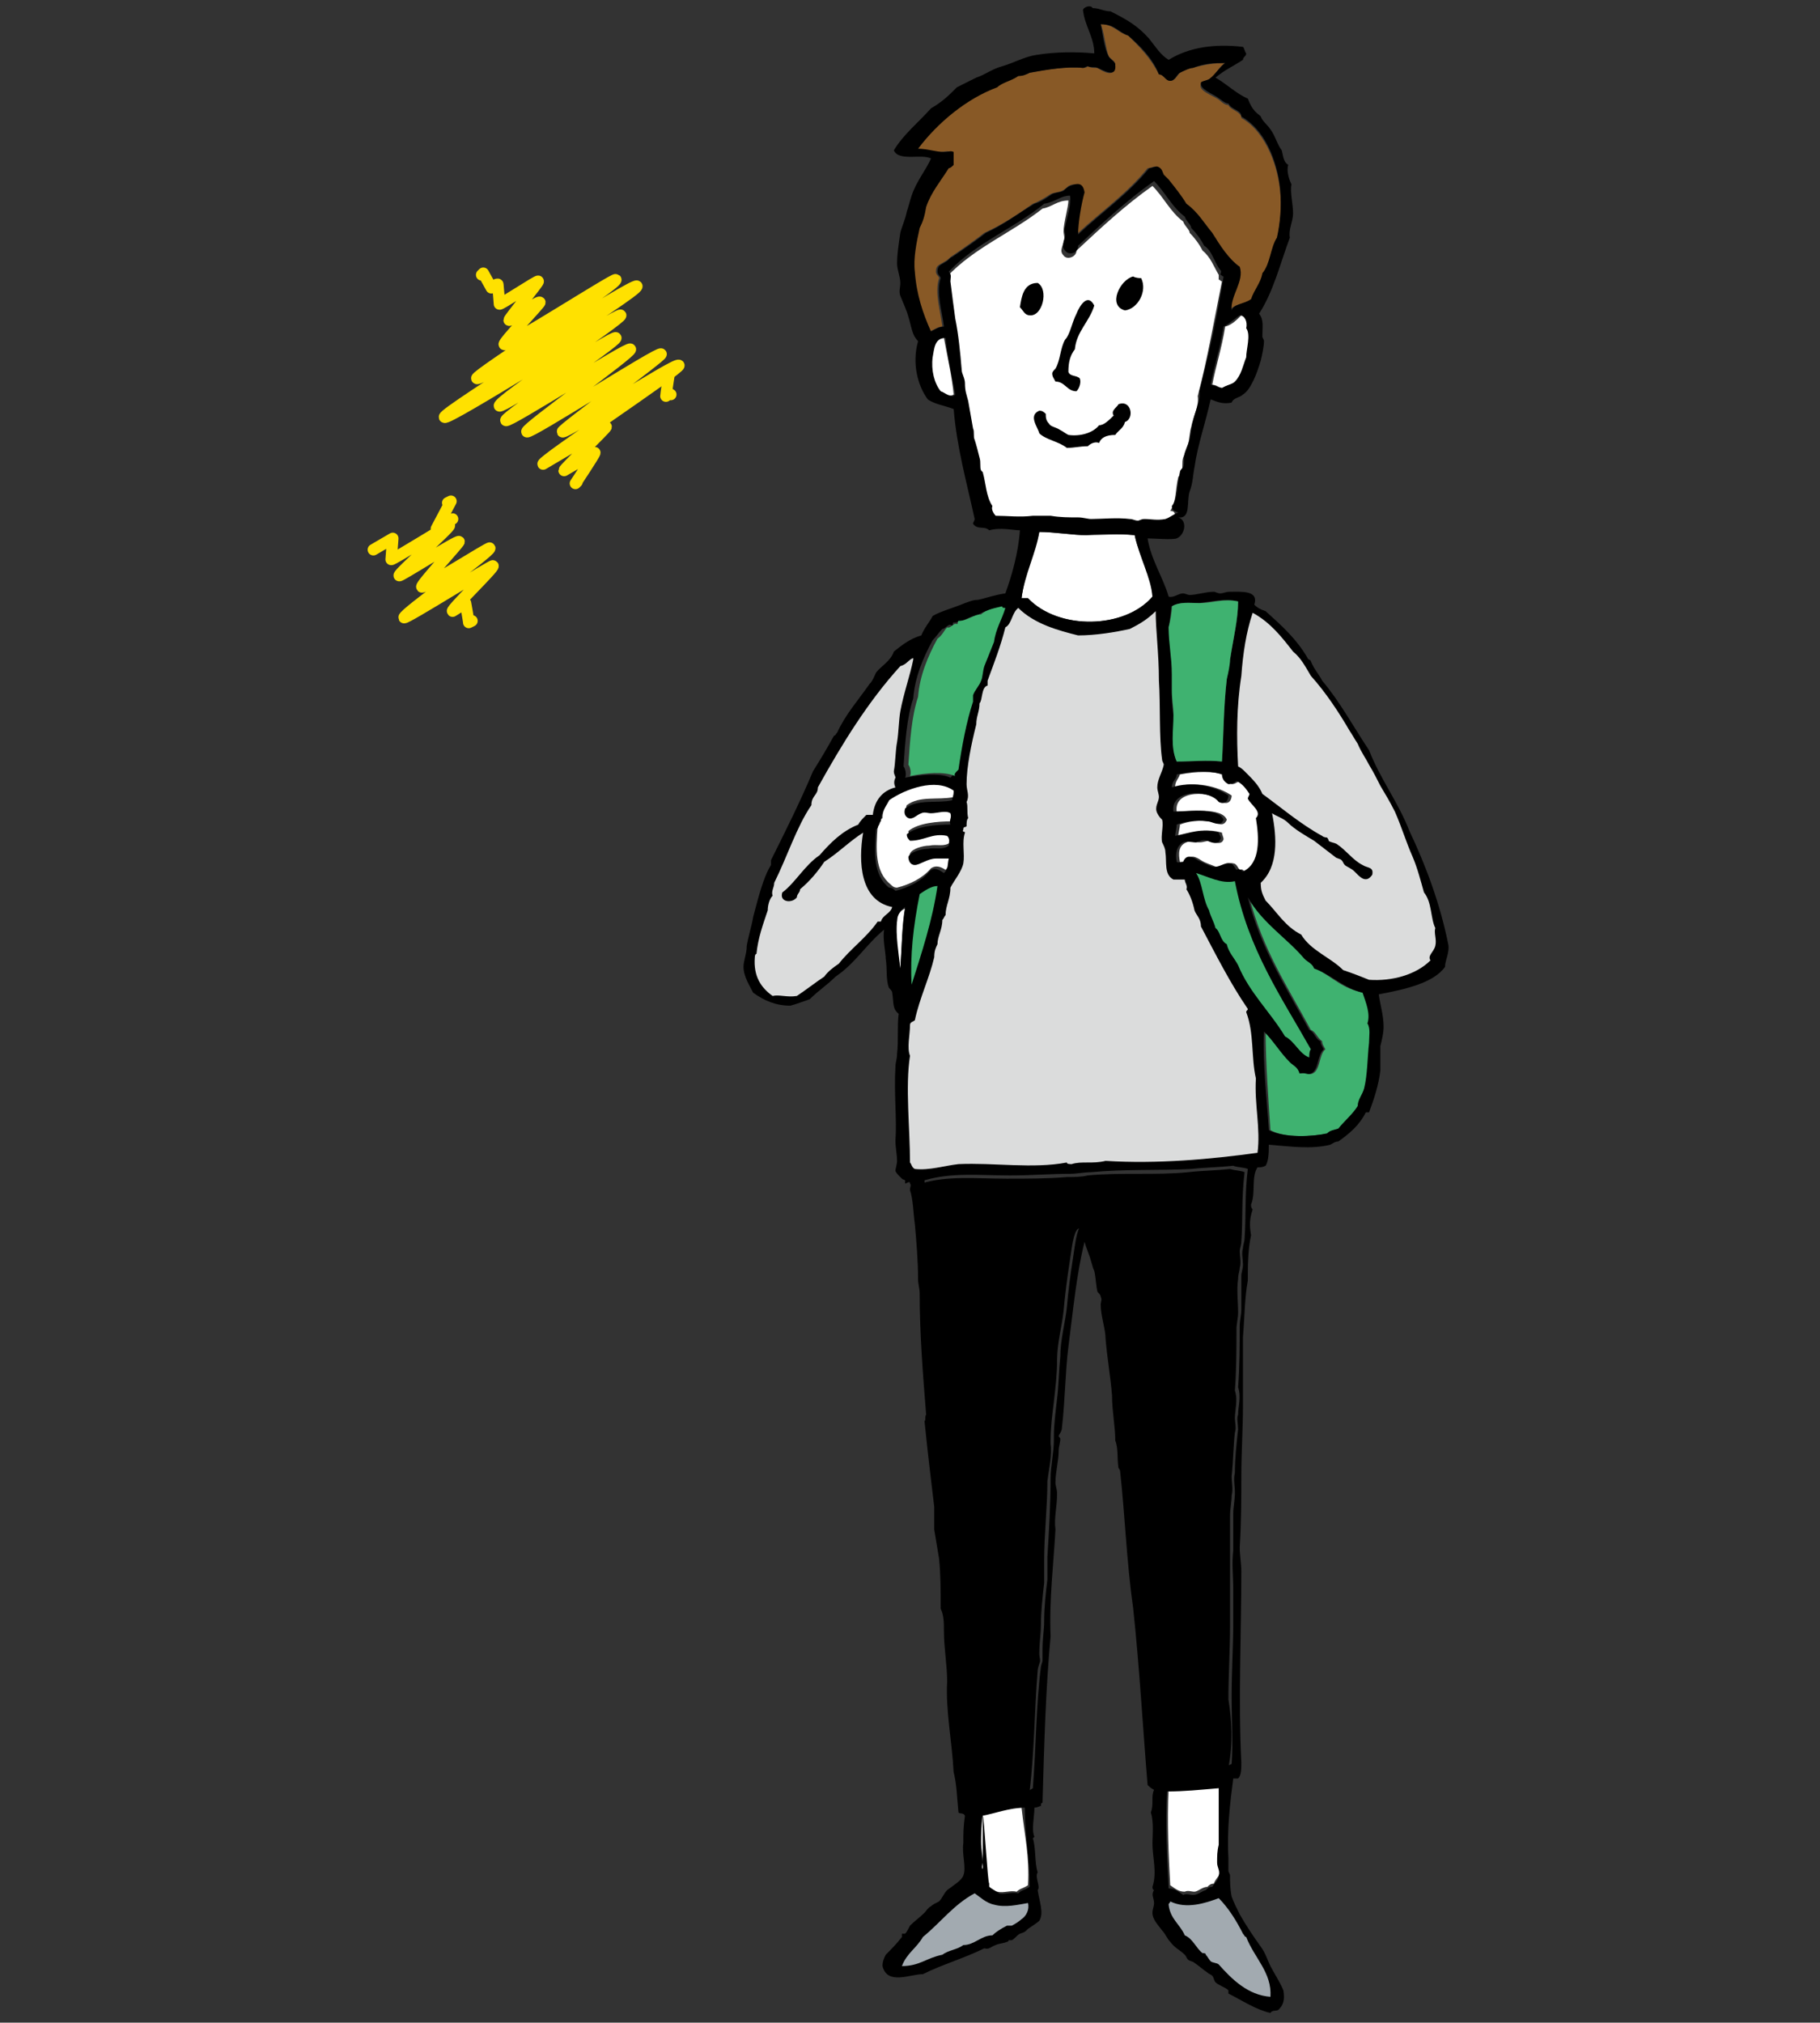<?xml version="1.0" encoding="UTF-8"?> <!-- Generator: Adobe Illustrator 25.3.1, SVG Export Plug-In . SVG Version: 6.00 Build 0) --> <svg xmlns="http://www.w3.org/2000/svg" xmlns:xlink="http://www.w3.org/1999/xlink" version="1.1" id="レイヤー_1" x="0px" y="0px" width="112.6px" height="125.1px" viewBox="0 0 112.6 125.1" style="enable-background:new 0 0 112.6 125.1;" xml:space="preserve"><rect x="0" y="0" width="112.6" height="125.1" fill="#333333" stroke="none"/> <style type="text/css"> .st0{fill:none;stroke:#FFE100;stroke-width:0.709;stroke-linecap:round;stroke-linejoin:round;} .st1{fill-rule:evenodd;clip-rule:evenodd;fill:#3FB270;} .st2{fill-rule:evenodd;clip-rule:evenodd;fill:#FFFFFF;} .st3{fill-rule:evenodd;clip-rule:evenodd;fill:#885926;} .st4{fill-rule:evenodd;clip-rule:evenodd;} .st5{fill-rule:evenodd;clip-rule:evenodd;fill:#DBDCDC;} .st6{fill-rule:evenodd;clip-rule:evenodd;fill:#A2AAB0;} </style> <g> <g> <g> <path class="st0" d="M37,25.7c0,0.1,4.4-2.7,4.4-2.6c0,0-0.2,1.3-0.2,1.4c0,0,0.2-0.2,0.3-0.1"></path> <path class="st0" d="M29.8,17c0,0,0.1-0.1,0.1-0.1c0,0,0.5,0.9,0.5,0.9c0,0,0.4-0.3,0.4-0.2c0,0,0.1,1.1,0.1,1.2 c0,0.1,2.4-1.5,2.4-1.4c0,0.1-1.8,2.3-1.8,2.4c0,0.1,1.8-1.2,1.9-1.1c0,0.1-2.3,2.5-2.2,2.6c0.1,0.2,6.8-4.1,6.9-4 c0.1,0.3-8.7,5.9-8.6,6.1c0.1,0.3,9.7-5.9,9.9-5.7c0.2,0.3-12,7.8-11.9,8.1c0.1,0.3,10.8-6.5,10.9-6.3c0.1,0.2-7.6,5.3-7.5,5.6 c0.1,0.2,7.1-4.4,7.2-4.2c0.1,0.2-6.9,4.9-6.8,5.1c0.1,0.2,7.6-4.6,7.7-4.4c0.1,0.2-6.5,4.9-6.4,5.1c0.1,0.2,8.2-5,8.3-4.8 c0.1,0.1-6.2,4.7-6.1,4.8c0.1,0.2,7-4.3,7.2-4.1c0.1,0.2-8.5,5.9-8.4,6.1c0,0,3.9-2.3,3.9-2.3c0,0.1-2.6,2.6-2.6,2.7 c0,0,1.9-1.1,1.9-1.1c0,0.1-1.2,1.9-1.2,1.9c0,0,0.1-0.1,0.1-0.1"></path> </g> <g> <path class="st0" d="M23.1,34c0,0,1.2-0.7,1.2-0.7c0,0-0.1,1.3-0.1,1.3c0,0.1,3.5-2.1,3.6-2.1c0.1,0.1-3.2,3-3.1,3.1 c0,0.1,3.6-2.2,3.7-2.1c0,0.1-2.4,2.7-2.3,2.8c0.1,0.1,4.2-2.5,4.2-2.4c0.1,0.2-5.4,4.1-5.3,4.3c0.1,0.1,5.5-3.3,5.5-3.2 c0.1,0.1-2.6,2.7-2.5,2.8c0,0,0.8-0.5,0.8-0.5c0,0,0.2,1.1,0.2,1.2c0,0,0.2-0.1,0.2-0.1"></path> <path class="st0" d="M27.7,31.1c0,0,0.2-0.1,0.2-0.1c0,0-0.9,1.7-0.9,1.7c0,0,0.9-0.6,1-0.6"></path> </g> </g> <g> <path class="st1" d="M78.6,69.9c-0.1-1.6-0.3-4.1-0.3-6.1c0.6,0.6,1,1.3,1.6,1.9c0.2,0.2,0.5,0.3,0.6,0.7c0.3-0.1,0.5,0.1,0.7,0 c0.5-0.2,0.4-1.2,0.8-1.5c-0.1-0.2-0.2-0.3-0.2-0.5c-0.3-0.2-0.4-0.6-0.7-0.7c-1.4-2.6-3-5-3.8-8.2c0.9,1.5,2.3,2.5,3.5,3.8 c0.2,0.2,0.5,0.3,0.6,0.6c1,0.5,1.7,1.3,3,1.5c0.1,0.5,0.4,1.3,0.3,1.9c0.1,0.4,0.1,0.8,0.1,1.2c-0.1,0.9-0.1,2-0.3,2.8 c-0.1,0.4-0.4,0.7-0.4,1.1c-0.4,0.5-0.8,1-1.2,1.4c-0.3,0.1-0.5,0.1-0.7,0.3C81.2,70.3,79.5,70.4,78.6,69.9z"></path> <path class="st2" d="M80.9,65.3c-0.6-0.1-0.9-1-1.5-1.3c-0.9-1.5-2.2-2.7-2.9-4.4c-0.3-0.4-0.6-0.8-0.7-1.3 c-0.3-0.2-0.3-0.8-0.7-1c-0.1-0.4-0.3-0.7-0.4-1.1c-0.4-0.6-0.4-1.6-0.8-2.3c0.7,0.2,1.7,0.7,2.4,0.5c0.8,4.2,2.8,7.2,4.7,10.4 C81,65,81,65.3,80.9,65.3z"></path> <path class="st3" d="M76.1,19.2c-0.1-1,0.8-1.9,0.5-2.7c-0.7-0.5-1.2-1.3-1.7-2.1c-0.5-0.6-1-1.3-1.6-1.8c-0.3-0.5-0.7-1-1.1-1.5 c-0.1-0.1-0.2-0.2-0.3-0.3c-0.1-0.2-0.1-0.4-0.4-0.5c-0.2,0-0.3,0.1-0.5,0.1c-1.3,1.6-2.9,2.7-4.4,4.1c0-0.7,0.2-1.9,0.4-2.6 c-0.1-0.5-0.5-0.6-0.9-0.4c-0.1,0.1-0.2,0.2-0.4,0.3c-0.2,0.1-0.5,0.1-0.7,0.2c-0.3,0.2-0.8,0.5-1.1,0.6c-1,0.7-1.9,1.3-3,1.8 c-0.5,0.4-1.5,1.1-2.1,1.5c-0.1,0.1-0.2,0.2-0.4,0.3c-0.3,0.2-0.5,0.2-0.5,0.6c0,0.2,0.2,0.3,0.2,0.4c-0.3,0.9,0.1,2.1,0.2,3 c-0.3,0-0.5,0.2-0.8,0.3c-0.5-1.1-0.9-2.3-1-3.7c0-0.9,0.1-1.8,0.3-2.7c0.3-0.4,0.3-0.8,0.4-1.3c0.3-0.9,1-1.6,1.4-2.4 c0.1,0,0.2-0.1,0.3-0.2c0-0.3,0-0.6-0.1-0.8c-0.2-0.1-0.4,0-0.6,0c-0.5,0-1-0.2-1.6-0.2c1.3-1.6,3-3.1,4.9-3.8 C62,5.1,62.5,5,63,4.7c0.3,0,0.5-0.1,0.7-0.2C64.8,4.3,66,4.1,67,4.2c0.1,0,0.2,0,0.3-0.1c0.2,0.1,0.3,0.1,0.6,0.1 C68.2,4.4,69,4.9,69,4c0-0.2-0.2-0.3-0.4-0.5c-0.2-0.5-0.3-1.6-0.5-2c0.8,0,1,0.5,1.7,0.7c0.7,0.7,1.4,1.4,1.9,2.4 c0.3,0,0.4,0.4,0.7,0.4c0.3,0,0.4-0.3,0.6-0.5c0.2-0.1,0.6-0.3,0.8-0.3c0.7-0.2,1.3-0.3,2-0.3c-0.4,0.2-0.6,0.8-1,1 C74.6,5,74.4,5,74.3,5.2c-0.2,0.4,0.7,0.7,1,0.9c0.2,0.1,0.4,0.4,0.7,0.4c0.1,0.3,0.8,0.4,0.8,0.8c1.3,0.7,2.2,2.6,2.4,4.5 c0.1,1.1,0,2.1-0.2,3c-0.4,0.6-0.4,1.6-0.9,2.2c-0.1,0.7-0.4,1-0.7,1.6C77,18.8,76.3,18.8,76.1,19.2z"></path> <path class="st2" d="M78.7,123.6c-1.4-0.1-2.4-1.1-3.2-2c-0.2-0.1-0.4-0.1-0.5-0.2c-0.1-0.1-0.2-0.3-0.3-0.4c-0.1,0-0.2,0-0.2-0.1 c-0.4-0.3-0.6-0.9-1.1-1.1c-0.3-0.7-0.9-1.1-1-1.9c0.1,0,0.1-0.1,0.1-0.2c1,0.5,2.2,0.1,3-0.2c0.6,0.6,1.1,1.4,1.5,2.2 c0.1,0.1,0.1,0.2,0.2,0.2C77.6,121.1,78.7,122,78.7,123.6z"></path> <path class="st2" d="M77.1,53.9c-0.2,0-0.2-0.2-0.4-0.1c-0.1-0.1-0.2-0.4-0.4-0.4c-0.3-0.1-0.8,0.3-1.1,0.2 c-0.2-0.1-0.6-0.2-0.9-0.4c-0.3-0.2-0.7-0.4-0.9,0.1c-0.2,0-0.3,0.1-0.4,0c-0.1-0.5-0.1-1,0.4-1.2c0.2-0.1,0.5,0,0.8,0 c0.3,0,0.4-0.1,0.7-0.1c0.2,0.1,0.7,0.3,0.8-0.1c0-0.1-0.1-0.3-0.1-0.4c-1-0.3-1.7,0-2.7,0.2c0-0.2,0.1-0.5,0.1-0.7 c0.5-0.2,1.2-0.3,1.9-0.2c0.4,0.1,0.8,0.4,1-0.1c-0.3-0.8-2.4-0.5-3.1-0.5c-0.2-1.4,2.2-1.3,2.8-0.6c0.4,0.2,0.6-0.1,0.6-0.4 c-0.9-0.6-2.3-0.9-3.5-0.5c0-0.4,0.2-0.5,0.3-0.8c1-0.2,2-0.2,2.8,0c0,0.4,0.2,0.5,0.4,0.6c0.2,0,0.3-0.1,0.5-0.2 c0.3,0.2,0.5,0.5,0.8,0.8c0,0.1-0.1,0.2-0.1,0.3c0.2,0.4,1,0.8,0.5,1.2C77.9,51.8,78,53.4,77.1,53.9z"></path> <path class="st2" d="M75.7,24c-0.3,0-0.4-0.2-0.7-0.2c0.2-1.1,0.6-2.3,0.8-3.6c0.4-0.1,0.7-0.4,1-0.7c0.3,0.1,0.5,0.5,0.4,0.8 c0.3,0.4,0,1.3,0,1.8c-0.3,0.4-0.3,1.1-0.7,1.5C76.2,23.8,75.9,23.8,75.7,24z"></path> <path class="st2" d="M72.7,31.9c-0.3,0.1-0.5,0.4-0.8,0.4c-0.4,0.1-0.9-0.1-1.3,0c-0.1,0-0.2,0.1-0.4,0.1c-0.2,0-0.3-0.1-0.5-0.1 c-0.8-0.1-1.7,0-2.4,0c-0.3,0-0.5-0.1-0.8-0.1c-0.6,0-1.1,0-1.7-0.1c-0.4,0-0.8-0.1-1.1,0c-0.8,0-1.5,0-2.3,0 c-0.2-0.1-0.3-0.4-0.2-0.6c-0.3-0.6-0.4-1.4-0.6-2.1c0,0-0.1-0.1-0.1-0.1c-0.1-0.2-0.1-0.5-0.1-0.8c-0.1-0.4-0.3-0.7-0.3-1.1 c0-0.2,0-0.5-0.1-0.7c-0.1-0.5-0.2-1.1-0.3-1.7c-0.1-0.4-0.1-0.7-0.2-1.1c0-0.2-0.2-0.5-0.2-0.8C59.3,22,59.2,21,59,20 c-0.1-0.7-0.3-1.5-0.3-2.3c0-0.2,0.1-0.4-0.1-0.6c1.7-1.8,4-2.7,5.9-4.2c0.6-0.1,0.9-0.5,1.6-0.5c0,0.4-0.3,1.4-0.3,1.9 c0,0.2,0.1,0.4,0,0.6c0,0.3-0.3,0.6,0,0.9c0.2,0.3,0.8,0.1,0.8-0.3c1.5-1.4,3-2.8,4.7-4c0.7,0.7,1.1,1.6,1.9,2.2 c0.1,0.3,0.4,0.5,0.4,0.7c0.3,0.3,0.6,0.7,0.8,1.1c0.5,0.4,0.7,1,1,1.5c0,0.1,0,0.2,0,0.3c0.1,0,0.1,0.1,0.2,0.1 c-0.5,2.5-0.9,4.8-1.5,7.1c0.1,0.6-0.3,1.3-0.4,1.9c-0.1,0.3-0.1,0.7-0.2,1.1c-0.1,0.3-0.2,0.6-0.3,0.8c-0.1,0.3,0,0.6-0.1,0.9 c0,0.1-0.1,0.2-0.2,0.3c-0.2,0.8-0.1,1.5-0.5,2.1C72.5,31.6,72.7,31.6,72.7,31.9z"></path> <path class="st2" d="M72.4,116.6c-0.1-1.8-0.2-3.9-0.1-6c1.1,0,2-0.1,3.2-0.2c0,0.8-0.1,1.9,0,2.9c0,0.2,0,0.4,0,0.6 c0,0.4-0.1,0.7-0.1,1.1c0,0.3,0.1,0.5,0.1,0.8c-0.1,0.3-0.3,0.4-0.4,0.7c-0.2,0-0.3,0.1-0.4,0.2c-0.3,0-0.6,0.3-0.8,0.3 c-0.2,0-0.4-0.1-0.6,0C72.9,117,72.7,116.8,72.4,116.6z"></path> <path class="st2" d="M63.2,37c0.2-1.6,0.8-2.8,1.1-4.1c0.9,0,2.2,0.2,2.9,0.2c0.9,0,2.1-0.1,3,0c0.3,1.4,1.1,2.5,1.1,3.8 c-1.7,2-5.8,2.1-7.7,0.1C63.4,37,63.3,37,63.2,37z"></path> <path class="st2" d="M63.6,116.6c-0.3,0.2-0.5,0.2-0.7,0.4c-0.4-0.1-0.8,0.1-1.2,0c-0.2,0-0.5-0.3-0.6-0.4c0,0,0-0.1,0-0.2 c-0.1-0.1-0.1,0-0.2-0.2c-0.1-0.2-0.2-0.3-0.3-0.6c0-0.1,0-0.3,0-0.4c0-0.4-0.1-0.8-0.1-1.3c0-0.4,0-1,0.1-1.6 c0.7-0.2,1.8-0.5,2.6-0.5C63.4,113.6,63.7,114.8,63.6,116.6z"></path> <path class="st2" d="M55.8,121.4c0.3-0.8,0.9-1.1,1.3-1.8c1.1-0.8,1.9-2,3.2-2.7c0.4,0.3,0.7,0.6,1.2,0.7c0.6,0.2,1.4,0,2.1-0.1 c0.1,0.5-0.1,0.8-0.4,1c-0.2,0.1-0.4,0.3-0.6,0.4c-0.1,0-0.2,0-0.3,0c-0.4,0.2-0.7,0.4-0.9,0.6c-0.7,0-1.1,0.6-1.8,0.6 c-0.4,0.3-0.9,0.3-1.3,0.6C57.3,121.1,56.9,121.6,55.8,121.4z"></path> <path class="st2" d="M59,24.4c-0.3,0.2-0.6-0.2-0.9-0.2c-0.4-0.5-0.7-1.3-0.5-2.1c0.1-0.5,0.2-1.2,0.8-1.2 C58.6,22,58.9,23.3,59,24.4z"></path> <path class="st2" d="M59,49.3c-1,0.2-2.1-0.1-2.9,0.5c-0.1,0.2,0,0.5,0.2,0.6c0.3,0.1,0.6-0.2,0.8-0.3c0.2-0.1,0.4,0,0.6,0 c0.5,0,0.9-0.2,1.2,0c0.1,0.2-0.1,0.4,0,0.7c-0.9,0-2.1,0.1-2.7,0.6c0,0.2,0.1,0.3,0.2,0.4c0.9,0,1.4-0.5,2.3-0.3 c0.1,0.2,0,0.4,0.1,0.6c-0.4,0.3-0.8,0.1-1.3,0.2c-0.4,0-1.1,0.2-1.2,0.5c-0.1,0.2,0.1,0.5,0.4,0.5c0.3,0,0.8-0.4,1.3-0.4 c0.3,0,0.5,0,0.8,0c-0.1,0.4,0,0.6-0.3,0.9c-0.3-0.2-0.6-0.3-0.9-0.1c-0.5,0.6-1.3,1-2.1,1.2c-0.2,0-0.3-0.1-0.4-0.2 c-1-0.8-0.9-2.2-0.8-3.6c0.2-0.1,0.1-0.4,0.3-0.5c0-0.6,0.3-0.8,0.5-1.3c0.9-0.7,2.9-1.4,4-0.6C59,49.1,59,49.1,59,49.3z"></path> <path class="st2" d="M56.4,60.9c-0.1-1.7,0.1-3.6,0.5-5.6c0.3-0.2,0.7-0.5,1.1-0.5C57.7,56.9,57,59,56.4,60.9z"></path> <path class="st2" d="M56,56.2c-0.2,1.2-0.2,2.4-0.3,3.8c-0.1-0.9-0.4-2.1-0.2-3C55.5,56.6,55.7,56.3,56,56.2z"></path> <path class="st4" d="M85.3,61.5c0.1,0.7,0.3,1.3,0.3,2c0,0.4-0.1,0.8-0.2,1.2c0,0.5,0,1,0,1.5c-0.1,0.9-0.4,1.8-0.7,2.6 c-0.1,0-0.2,0-0.2,0c-0.4,0.8-1,1.3-1.7,1.8c-0.2,0-0.3,0.1-0.5,0.2c-1.2,0.3-2.5,0.1-3.8,0c0,0.4,0,1-0.2,1.3 c-0.2,0.1-0.3,0.1-0.5,0.1c-0.4,0.6-0.1,1.6-0.4,2.3c0,0.1,0,0.2,0.1,0.3c-0.2,0.6-0.2,1-0.1,1.6c-0.2,0.9-0.2,2-0.2,2.8 c-0.2,1.1-0.2,2.3-0.3,3.5c0,1,0,2,0,3.2c0,0.3,0,0.7,0,1.1c0,1.2-0.1,3-0.1,4.2c0,1.4,0,2.9-0.1,4.5c0,0.5,0.1,1,0.1,1.5 c0,3.8-0.2,8,0,11.8c0,0.4,0,0.8-0.2,1c-0.1,0-0.1,0-0.3,0c-0.2,1.5-0.4,3.2-0.3,4.9c0,0.3,0,0.5,0,0.8c0,0.1,0.1,0.2,0.1,0.3 c0,0.4,0,0.8,0.1,1.3c0.1,0.3,0.3,0.7,0.5,1.1c0.4,0.7,0.8,1.3,1.3,2c0.3,0.4,0.4,0.8,0.6,1.2c0.2,0.4,0.6,1,0.8,1.5 c0.1,0.6,0,0.9-0.3,1.2c-0.1,0.1-0.4,0-0.5,0.2c-0.9-0.2-1.8-0.8-2.6-1.2c0,0,0-0.1,0-0.2c-0.2-0.2-0.6-0.3-0.8-0.5 c-0.1-0.1-0.1-0.3-0.2-0.4c-0.1-0.1-0.2-0.1-0.3-0.2c-0.3-0.2-0.5-0.4-0.8-0.6c-0.1-0.1-0.3-0.1-0.4-0.2c-0.1-0.1-0.1-0.2-0.2-0.3 c-0.3-0.3-0.6-0.4-0.9-0.8c-0.2-0.2-0.3-0.5-0.5-0.7c-0.3-0.4-0.6-0.7-0.6-1.1c0-0.2,0.1-0.4,0.1-0.6c0-0.3-0.2-0.5,0-0.8 c-0.1,0-0.1-0.2-0.1-0.2c0.3-0.9,0-1.8,0-2.7c0-0.4,0.1-1.3-0.1-1.9c0.2-0.5,0-1,0.2-1.4c-0.2-0.1-0.3-0.2-0.4-0.3 c-0.3-3.6-0.5-7.3-0.9-11c-0.4-2.8-0.5-5.7-0.8-8.4c0-0.1-0.1-0.2-0.1-0.2c-0.1-0.6,0-1.2-0.2-1.7c0-0.9-0.2-1.8-0.2-2.8 c-0.1-1.2-0.3-2.3-0.4-3.5c0-0.6-0.3-1.4-0.3-2.1c0-0.2,0.1-0.3,0-0.5c0-0.1-0.1-0.2-0.2-0.3c-0.1-0.4-0.1-0.9-0.2-1.3 c-0.1-0.2-0.1-0.3-0.2-0.6c-0.1-0.4-0.3-0.8-0.4-1.2c-0.5,2-0.7,4.2-1,6.5c-0.2,1.6-0.2,3.3-0.4,5c0,0.2-0.1,0.3-0.2,0.5 c0,0.1,0.1,0.1,0.1,0.2c0,0.2-0.1,0.5-0.1,0.7c0,0.7-0.2,1.3-0.2,2c0,0.2,0.1,0.4,0.1,0.7c0,0.8-0.2,1.5-0.1,2.2 c-0.1,1.9-0.4,4.4-0.3,6.6c-0.3,3.2-0.4,6.7-0.5,10.3c-0.1,0-0.1,0.1-0.1,0.2c-0.1,0-0.2,0.1-0.4,0.1c0,0.5-0.2,1.4,0,1.8 c0,0-0.1,0.1-0.1,0.1c0.2,0.6,0.1,1.5,0.3,2.1c-0.2,0.3,0.2,0.9,0,1.1c0.1,0.7,0.4,1.4,0.1,1.9c-0.1,0.1-0.4,0.3-0.7,0.5 c-0.2,0.2-0.2,0.2-0.5,0.3c-0.2,0.1-0.3,0.3-0.5,0.4c-0.1,0-0.1,0-0.2,0c0,0,0,0.1-0.1,0.1c-0.2,0.1-0.5,0.1-0.7,0.2 c-0.3,0.1-0.4,0.3-0.7,0.2c-1.2,0.6-2.6,1-3.8,1.6c-0.8,0-2.2,0.7-2.5-0.5c0-0.3,0.1-0.5,0.2-0.7c0.3-0.3,0.7-0.7,1-1.1 c0,0,0-0.1,0-0.2c0,0,0.1,0,0.2,0c0.1-0.1,0.2-0.3,0.3-0.5c0.3-0.3,0.6-0.5,0.9-0.8c0.1-0.1,0.2-0.3,0.4-0.4 c0.1-0.1,0.3-0.2,0.5-0.3c0.2-0.2,0.3-0.5,0.5-0.7c0.4-0.3,0.9-0.6,1-0.9c0.2-0.5-0.1-1.3,0-2c0-0.6,0-1,0.1-1.7 c-0.1-0.2-0.3-0.1-0.4-0.2c-0.1-1-0.1-1.7-0.3-2.5c-0.1-1.9-0.5-3.8-0.4-5.6c0-1-0.2-2.1-0.2-3.1c0-0.5,0-1-0.2-1.4 c0-1.1,0-2.1-0.1-3.1c-0.1-0.6-0.2-1.2-0.3-1.8c0-0.5,0-1,0-1.4c-0.2-1.7-0.4-3.3-0.6-5.3c0.1-0.1,0-0.3,0.1-0.4 c-0.2-2.5-0.4-5-0.4-7.5c0-0.3-0.1-0.6-0.1-0.9c0-1.1-0.1-2.3-0.2-3.4c-0.1-0.7-0.1-1.5-0.3-2.1c0-0.2,0.1-0.3,0-0.4 c0-0.2-0.2,0-0.3,0c0,0,0-0.1,0-0.2c-0.2-0.1-0.1,0-0.3-0.2c-0.1-0.1-0.3-0.3-0.3-0.4c0-0.1,0.1-0.4,0.1-0.6 c0-0.4-0.1-0.8-0.1-1.3c0.1-1.2-0.1-2.9,0-4.5c0-0.3,0.1-0.5,0.1-0.8c0.1-0.9,0-1.7,0.1-2.5c-0.4-0.3-0.3-0.7-0.4-1.3 c0-0.1-0.1-0.2-0.2-0.3c-0.2-0.5-0.1-1.2-0.2-1.8c0-0.4-0.2-1.2-0.1-1.8c-1.1,0.9-1.8,2.1-3,2.9c-0.5,0.5-1.1,0.9-1.6,1.4 c-0.3,0.1-0.8,0.3-1.2,0.4c-0.9,0-1.6-0.3-2.3-0.8C46.4,61,46,60.4,46,59.8c0-0.4,0.2-0.8,0.2-1.3c0.1-0.6,0.3-1.2,0.4-1.8 c0.3-1.1,0.6-2.4,1.1-3.2c0-0.1,0-0.2,0-0.3c0.9-1.8,1.8-3.6,2.6-5.5c0.5-0.8,0.8-1.3,1.3-2.2c0.1,0,0.1-0.1,0.2-0.2 c0.5-1.1,1.3-2,2-3c0.2-0.2,0.3-0.5,0.4-0.7c0.3-0.4,0.9-0.7,1.1-1.3c0.5-0.4,1-0.8,1.7-1c0.2-0.5,0.5-0.8,0.7-1.2 c0.5-0.3,1.3-0.5,2-0.8c0.3-0.1,0.5-0.2,0.8-0.2c0.5-0.1,1-0.3,1.7-0.4c0.4-1.1,0.8-2.5,0.9-3.9c-0.4,0-1.2-0.2-1.9,0 c-0.3-0.3-0.7,0-1-0.4c0-0.1,0.1-0.2,0.1-0.3c-0.5-2.3-1.1-4.4-1.3-6.8c-0.5-0.2-1.2-0.3-1.6-0.6c-0.6-0.8-1-2.2-0.6-3.6 c-0.4-0.4-0.4-0.9-0.6-1.5c-0.1-0.4-0.3-0.8-0.5-1.3c-0.1-0.3,0-0.5,0-0.8c0-0.4-0.2-0.8-0.2-1.2c0-0.6,0.1-1.2,0.2-1.9 c0.1-0.4,0.3-0.8,0.4-1.3c0.1-0.3,0.2-0.7,0.3-1c0.3-0.9,0.9-1.6,1.2-2.3c-0.6-0.3-2,0.2-2.3-0.5c0.6-1,1.5-1.7,2.3-2.6 c0.7-0.4,1.1-0.8,1.6-1.3c0.4-0.2,0.8-0.4,1.2-0.6c0.6-0.2,0.9-0.5,1.6-0.7c0.7-0.2,1.4-0.6,2.1-0.7c1.2-0.2,2.5-0.2,3.6-0.1 c0-1-0.6-1.7-0.7-2.7c0.1-0.2,0.5-0.3,0.6-0.1c0.4,0,0.7,0.2,1.1,0.2c1,0.5,1.7,0.9,2.4,1.7c0.4,0.5,0.7,1,1.2,1.3 c1.3-0.8,2.9-1,4.6-0.8c0.1,0.1,0.1,0.3,0.2,0.4c0,0.2-0.2,0.2-0.2,0.4c-0.6,0.4-1.1,0.6-1.7,1.1c0.7,0.4,1.3,1,2,1.3 C77.5,6.9,77.8,7,78,7.2c0.1,0.3,0.4,0.5,0.6,0.8c0.3,0.4,0.4,0.9,0.7,1.3c0.1,0.4,0.1,0.7,0.4,0.9c-0.1,0.3,0,0.8,0.2,1.2 c-0.1,0.5,0.1,1.2,0.1,1.8c0,0.5-0.3,1-0.2,1.5c-0.6,1.6-1,3.3-1.9,4.7c0.3,0.4,0.2,0.8,0.2,1.4c0,0.1,0.1,0.2,0.1,0.3 c0,0.3-0.1,0.8-0.2,1.2c-0.2,0.7-0.6,1.8-1.1,2.1c-0.2,0.2-0.6,0.2-0.7,0.5c-0.5,0.1-0.8,0-1.3-0.2c-0.3,1.4-0.8,2.8-1,4.2 c-0.1,0.5-0.1,1-0.3,1.5c-0.2,0.6,0.1,1.7-0.7,1.6c0.6,0.2,0.4,1.1-0.1,1.3c-0.3,0.1-1.4,0-1.8,0c0.2,1.3,1,2.5,1.3,3.6 c0.3,0.1,0.6-0.2,0.9-0.2c0.1,0,0.3,0.1,0.4,0.1c0.4,0,1-0.2,1.5-0.2c0.1,0,0.2,0.1,0.4,0.1c0.2,0,0.3-0.1,0.6-0.1 c0.7,0,1.8-0.1,1.5,0.8c0.2,0.2,0.4,0.3,0.7,0.4c1,0.9,1.9,1.7,2.6,2.9c0,0.1,0.2,0.1,0.2,0.2c0.2,0.5,0.5,0.8,0.7,1.2 c1.1,1.3,1.9,2.8,2.9,4.3c0.7,1.8,1.8,3.2,2.5,5c1,2.1,1.9,4.5,2.4,7c0.1,0.5-0.2,1-0.2,1.4C88.7,60.8,86.9,61.2,85.3,61.5z M82.1,70.1c0.2-0.2,0.4-0.2,0.7-0.3c0.4-0.5,0.9-0.9,1.2-1.4c0-0.4,0.3-0.7,0.4-1.1c0.2-0.8,0.2-1.9,0.3-2.8 c0-0.4,0.1-0.9-0.1-1.2c0.2-0.6-0.1-1.3-0.3-1.9c-1.2-0.3-1.9-1.1-3-1.5c-0.1-0.3-0.4-0.4-0.6-0.6c-1.1-1.3-2.6-2.2-3.5-3.8 c0.8,3.2,2.4,5.6,3.8,8.2c0.3,0.1,0.4,0.6,0.7,0.7c0,0.2,0.1,0.3,0.2,0.5c-0.4,0.3-0.3,1.3-0.8,1.5c-0.2,0.1-0.4-0.1-0.7,0 c-0.1-0.4-0.4-0.5-0.6-0.7c-0.6-0.6-1-1.3-1.6-1.9c-0.1,1.9,0.2,4.4,0.3,6.1C79.5,70.4,81.2,70.3,82.1,70.1z M77.4,18.5 c0.2-0.6,0.6-1,0.7-1.6c0.5-0.6,0.5-1.6,0.9-2.2c0.2-0.9,0.3-1.9,0.2-3c-0.2-1.9-1-3.7-2.4-4.5c0-0.4-0.6-0.4-0.8-0.8 c-0.2,0-0.4-0.2-0.7-0.4c-0.3-0.2-1.1-0.5-1-0.9C74.4,5,74.6,5,74.8,4.9c0.4-0.3,0.7-0.8,1-1c-0.7,0-1.2,0-2,0.3 c-0.2,0-0.6,0.2-0.8,0.3C72.8,4.6,72.7,5,72.4,5c-0.3,0-0.4-0.4-0.7-0.4c-0.4-1-1.1-1.7-1.9-2.4C69.2,2,69,1.5,68.1,1.5 c0.1,0.4,0.2,1.5,0.5,2C68.7,3.7,69,3.8,69,4c0.1,0.9-0.8,0.3-1.1,0.2c-0.2-0.1-0.4,0-0.6-0.1c-0.1,0-0.2,0.1-0.3,0.1 c-1-0.1-2.2,0.1-3.3,0.3c-0.2,0.1-0.4,0.2-0.7,0.2c-0.4,0.3-1,0.4-1.3,0.7c-1.9,0.7-3.7,2.2-4.9,3.8c0.6,0,1.1,0.2,1.6,0.2 c0.3,0,0.4-0.1,0.6,0C59,9.6,59,9.9,59,10.2c-0.1,0.1-0.2,0.2-0.3,0.2c-0.5,0.8-1.1,1.5-1.4,2.4c-0.1,0.6-0.2,0.9-0.4,1.3 c-0.2,0.9-0.4,1.9-0.3,2.7c0.1,1.4,0.5,2.6,1,3.7c0.2-0.1,0.5-0.3,0.8-0.3c-0.1-0.9-0.5-2.1-0.2-3c0-0.1-0.2-0.2-0.2-0.4 c0-0.4,0.2-0.4,0.5-0.6c0.2-0.1,0.3-0.3,0.4-0.3c0.6-0.4,1.6-1.1,2.1-1.5c1.1-0.5,2-1.2,3-1.8c0.4-0.1,0.8-0.4,1.1-0.6 c0.2-0.1,0.5-0.1,0.7-0.2c0.1-0.1,0.2-0.2,0.4-0.3c0.5-0.2,0.8-0.2,0.9,0.4c-0.2,0.7-0.4,1.9-0.4,2.6c1.5-1.4,3.1-2.5,4.4-4.1 c0.2,0,0.3-0.1,0.5-0.1c0.3,0.1,0.3,0.3,0.4,0.5c0.1,0.1,0.2,0.2,0.3,0.3c0.4,0.5,0.8,1,1.1,1.5c0.7,0.5,1.1,1.2,1.6,1.8 c0.5,0.8,1,1.6,1.7,2.1c0.3,0.9-0.6,1.8-0.5,2.7C76.3,18.8,77,18.8,77.4,18.5z M77.7,50.6c0.4-0.4-0.3-0.8-0.5-1.2 c0-0.1,0.1-0.2,0.1-0.3c-0.2-0.3-0.4-0.6-0.8-0.8c-0.1,0.1-0.3,0.2-0.5,0.2c-0.2-0.1-0.4-0.3-0.4-0.6c-0.9-0.3-1.8-0.2-2.8,0 c0,0.3-0.3,0.4-0.3,0.8c1.2-0.4,2.6-0.1,3.5,0.5c0,0.3-0.2,0.6-0.6,0.4c-0.6-0.8-3-0.8-2.8,0.6c0.7,0,2.8-0.3,3.1,0.5 c-0.2,0.5-0.7,0.1-1,0.1c-0.7-0.1-1.4,0-1.9,0.2c0,0.2-0.1,0.6-0.1,0.7c1-0.2,1.6-0.5,2.7-0.2c0,0.1,0.2,0.3,0.1,0.4 c-0.1,0.4-0.6,0.2-0.8,0.1c-0.3-0.1-0.4,0-0.7,0.1c-0.3,0-0.6-0.1-0.8,0c-0.4,0.2-0.5,0.7-0.4,1.2c0.1,0.1,0.2,0,0.4,0 c0.2-0.5,0.6-0.3,0.9-0.1c0.2,0.1,0.6,0.3,0.9,0.4c0.4,0.1,0.8-0.3,1.1-0.2c0.2,0,0.3,0.3,0.4,0.4c0.2-0.1,0.2,0,0.4,0.1 C78,53.4,77.9,51.8,77.7,50.6z M76.4,23.6c0.4-0.4,0.5-1,0.7-1.5c0-0.5,0.3-1.4,0-1.8c0.1-0.4-0.1-0.8-0.4-0.8 c-0.3,0.2-0.6,0.5-1,0.7c-0.2,1.3-0.6,2.5-0.8,3.6c0.3,0,0.4,0.2,0.7,0.2C75.9,23.8,76.2,23.8,76.4,23.6z M76.2,104.9 c0-1.5,0.1-3.2,0.1-4.5c0-0.7,0-1.4,0-2.1c0-0.8-0.1-1.6,0-2.4c0-0.8,0-1.6,0-2.3c0-0.4,0.1-0.8,0.1-1.3c0-0.4-0.1-0.8,0-1.2 c0-0.9,0.1-1.8,0.2-2.7c0-0.3-0.1-0.7,0-0.9c0-0.5,0.2-1.1,0-1.7c0.1-1.3,0.1-2.7,0.1-3.8c0-0.3,0.1-0.7,0.1-1c0-0.7,0-1.4,0-2.1 c0-0.2,0.1-0.4,0.1-0.7c0-0.3-0.1-0.7,0-1c0-0.2,0.1-0.4,0.1-0.6c0.1-1.4,0-2.7,0.2-4.3c-0.2-0.1-0.7-0.1-0.9-0.2 c-0.9,0.1-1.7,0.1-2.6,0.2c-2,0.1-4.1,0-6.2,0.2c-0.4,0-0.9,0.1-1.3,0.1c-1.2,0-2.4,0.1-3.7,0.1c-1.9,0-3.6-0.2-5.3,0.3 c0,2.8,0.4,5.6,0.4,8.2c0.2,0.7,0.1,1.7,0.1,2.5c0.1,3.3,0.6,6.9,0.9,10.4c0,0.1,0.1,0.3,0.1,0.4c0.1,1,0.2,2,0.2,3 c0.1,1.1,0.1,2.2,0.2,3.2c0.2,1.6,0.2,3.3,0.4,4.9c0.1,0.7,0.2,1.4,0.3,2c0.1,0.7,0.3,1.3,0.4,1.9c0,0.2,0,0.6,0,0.9 c0,0.2,0.1,0.8,0.2,0.9c0.3,0.3,1.4-0.2,1.7-0.3c0.7-0.1,1.4-0.1,1.8-0.4c0.2-2.5,0.2-5.2,0.5-7.5c0-0.1,0.1-0.3,0.1-0.4 c0-0.2,0-0.4,0-0.6c0-0.8,0.1-1.3,0.1-1.8c0-0.9,0.1-1.8,0.2-2.6c0-0.5,0-0.9,0-1.4c0.1-1.6,0.2-3.3,0.2-4.9 c0-0.7,0.2-1.6,0.2-2.3c0-0.1,0-0.1,0-0.2c0-0.8,0.1-1.5,0.2-2.4c0.1-0.8,0.1-1.6,0.2-2.6c0-1,0.3-2.1,0.4-3 c0.1-1.1,0.2-1.9,0.4-3.2c0.1-0.6,0.2-1.7,0.5-1.9c0.2-0.1,0.4,0,0.8-0.1c0.1,0.2,0.3,0.3,0.4,0.4c0.5,1.3,0.9,3.1,1,4.7 c0,0.4,0.1,0.8,0.2,1.3c0.2,1.6,0.3,3.3,0.4,4.8c0.1,0.6,0.2,1.3,0.3,1.9c0,0.2,0,0.5,0,0.7c0.2,1.9,0.5,3.8,0.5,5.6 c0,0.9,0.2,1.8,0.3,2.6c0.1,0.9,0.2,1.7,0.3,2.4c0.2,2.1,0.4,3.8,0.6,5.8c0.1,0.8,0.1,1.6,0.2,2.4c0,0.2,0.1,0.4,0.2,0.7 c0,0.3,0,0.4,0.1,0.6c0.2,0.2,0.7,0.1,1.1,0.1c0.9,0,1.5-0.2,2.1-0.2c0.2-0.2,0.6-0.3,0.8-0.4C76.3,107.8,76.2,106.4,76.2,104.9z M75.9,42c0-0.4,0.2-0.9,0.2-1.2c0.2-1.3,0.5-2.5,0.5-3.6c-0.8-0.2-1.6,0-2.4,0.1c-0.6,0-1.2-0.1-1.7,0.2 c-0.1,0.4-0.1,0.9-0.2,1.3c0.1,1,0.2,1.9,0.2,2.9c0,0.4,0,0.8,0,1c0,0.5,0,0.9,0.1,1.5c0.1,1-0.2,2,0.2,2.9c0.9,0,1.9-0.1,2.8,0 C75.7,45.5,75.7,43.7,75.9,42z M72.5,31.3c0.4-0.5,0.3-1.3,0.5-2.1c0-0.1,0.1-0.2,0.2-0.3c0.1-0.3,0-0.6,0.1-0.9 c0.1-0.3,0.2-0.5,0.3-0.8c0.1-0.4,0.1-0.8,0.2-1.1c0.1-0.6,0.5-1.3,0.4-1.9c0.6-2.3,1.1-4.6,1.5-7.1c-0.1,0-0.1-0.1-0.2-0.1 c0-0.1,0.1-0.2,0-0.3c-0.4-0.5-0.5-1.2-1-1.5c-0.2-0.4-0.5-0.8-0.8-1.1c0-0.2-0.3-0.4-0.4-0.7c-0.8-0.6-1.2-1.5-1.9-2.2 c-1.7,1.2-3.2,2.6-4.7,4c0,0.5-0.6,0.6-0.8,0.3c-0.3-0.3,0-0.6,0-0.9c0-0.2-0.1-0.4,0-0.6c0.1-0.5,0.4-1.4,0.3-1.9 c-0.6,0-0.9,0.4-1.6,0.5c-1.8,1.5-4.2,2.4-5.9,4.2c0.2,0.2,0.1,0.4,0.1,0.6c0.1,0.8,0.2,1.6,0.3,2.3c0.2,1,0.3,2,0.4,3.2 c0,0.2,0.2,0.5,0.2,0.8c0,0.5,0.1,0.7,0.2,1.1c0.1,0.6,0.2,1.1,0.3,1.7c0.1,0.2,0,0.5,0.1,0.7c0.1,0.3,0.2,0.7,0.3,1.1 c0.1,0.3,0,0.6,0.1,0.8c0,0,0.1,0.1,0.1,0.1c0.2,0.7,0.2,1.5,0.6,2.1c-0.1,0.2,0.1,0.5,0.2,0.6c0.7,0,1.5,0.1,2.3,0 c0.4,0,0.8,0,1.1,0c0.6,0.1,1.1,0.1,1.7,0.1c0.3,0,0.6,0.1,0.8,0.1c0.7,0,1.6-0.1,2.4,0c0.2,0,0.3,0.1,0.5,0.1 c0.1,0,0.2-0.1,0.4-0.1c0.4,0,0.8,0.1,1.3,0c0.3-0.1,0.5-0.3,0.8-0.4C72.7,31.6,72.5,31.6,72.5,31.3z M73.2,117.2 c0.2-0.1,0.4,0,0.6,0c0.3,0,0.5-0.2,0.8-0.3c0.1-0.1,0.2-0.2,0.4-0.2c0.1-0.2,0.4-0.4,0.4-0.7c0.1-0.3-0.1-0.5-0.1-0.8 c0-0.4,0-0.7,0.1-1.1c0-0.2,0-0.4,0-0.6c0-1,0-2.1,0-2.9c-1.2,0.1-2.1,0.2-3.2,0.2c-0.1,2,0,4.2,0.1,6 C72.7,116.8,72.9,117,73.2,117.2z M63.6,37c1.9,2,6,1.9,7.7-0.1c-0.1-1.2-0.8-2.4-1.1-3.8c-0.9-0.1-2.1-0.1-3,0 c-0.8,0-2-0.2-2.9-0.2c-0.2,1.3-0.9,2.6-1.1,4.1C63.3,37,63.4,37,63.6,37z M63.4,111.8c-0.9,0-2,0.4-2.6,0.5 c-0.1,0.6-0.1,1.3-0.1,1.6c0,0.5,0.1,0.9,0.1,1.3c0,0.1-0.1,0.3,0,0.4c0,0.3,0-3.5,0-3.3c0.1,0.2,0.3,4.1,0.4,4.2c0,0,0,0.1,0,0.2 c0.1,0.1,0.5,0.3,0.6,0.4c0.3,0.1,0.8-0.1,1.2,0c0.2-0.2,0.4-0.2,0.7-0.4C63.7,114.8,63.4,113.6,63.4,111.8z M59,47.7 c0.2-1.4,0.6-3,0.9-4.2c0-0.1,0-0.3,0-0.4c0.1-0.3,0.3-0.6,0.5-0.9c0.1-0.3,0.1-0.6,0.2-0.9c0.2-0.5,0.4-1,0.6-1.5 c0.1-0.9,0.5-1.5,0.7-2.1c-0.1,0-0.1,0-0.2-0.1c-0.4,0.1-0.9,0.2-1.3,0.5c-0.5,0-0.8,0.4-1.4,0.4c-0.1,0,0,0.2-0.1,0.2 c-0.2-0.2-0.4,0.2-0.6,0.2c-0.2,0.2-0.4,0.5-0.6,0.7c-0.6,1.1-1.1,2.3-1.2,3.6c-0.4,1.2-0.5,2.7-0.6,4.2c0.1,0.1,0.2,0.5,0.1,0.7 c1-0.2,2.2-0.3,2.8,0C59,47.9,59.1,47.8,59,47.7z M58.5,20.9c-0.7,0-0.7,0.7-0.8,1.2c-0.1,0.8,0.1,1.6,0.5,2.1 c0.3,0.1,0.6,0.5,0.9,0.2C58.9,23.3,58.6,22,58.5,20.9z M59,48.9c-1.1-0.8-3-0.1-4,0.6c-0.2,0.4-0.5,0.7-0.5,1.3 c-0.2,0.1-0.1,0.4-0.3,0.5c-0.1,1.4-0.2,2.8,0.8,3.6c0.2,0,0.3,0.1,0.4,0.2c0.8-0.2,1.6-0.6,2.1-1.2c0.3-0.3,0.6-0.1,0.9,0.1 c0.3-0.3,0.2-0.5,0.3-0.9c-0.2,0-0.4,0-0.8,0c-0.5,0-1,0.4-1.3,0.4c-0.3,0-0.4-0.3-0.4-0.5c0.1-0.3,0.8-0.5,1.2-0.5 c0.5-0.1,0.9,0.1,1.3-0.2c0-0.2,0.1-0.4-0.1-0.6c-0.9-0.2-1.4,0.3-2.3,0.3c-0.1-0.1-0.2-0.2-0.2-0.4c0.6-0.5,1.8-0.6,2.7-0.6 c-0.1-0.3,0.1-0.4,0-0.7c-0.3-0.2-0.8,0-1.2,0c-0.2,0-0.4-0.1-0.6,0c-0.3,0.1-0.5,0.4-0.8,0.3c-0.2-0.1-0.3-0.3-0.2-0.6 c0.8-0.6,2-0.3,2.9-0.5C59,49.1,59,49.1,59,48.9z M55.5,56.9c-0.1,0.9,0.1,2.1,0.2,3c0.1-1.4,0.1-2.7,0.3-3.8 C55.7,56.3,55.5,56.6,55.5,56.9z"></path> <path class="st4" d="M76,109.3c-0.2,0.1-0.6,0.2-0.8,0.4c-0.6,0-1.2,0.1-2.1,0.2c-0.4,0-0.9,0-1.1-0.1c-0.1-0.1-0.1-0.3-0.1-0.6 c0-0.3-0.1-0.4-0.2-0.7c-0.1-0.8-0.1-1.6-0.2-2.4c-0.2-1.9-0.4-3.7-0.6-5.8c-0.1-0.7-0.2-1.6-0.3-2.4c-0.1-0.8-0.2-1.7-0.3-2.6 c-0.1-1.8-0.3-3.7-0.5-5.6c0-0.2,0-0.4,0-0.7c-0.1-0.6-0.2-1.2-0.3-1.9c-0.2-1.5-0.2-3.2-0.4-4.8c-0.1-0.5-0.2-0.9-0.2-1.3 c-0.1-1.6-0.6-3.4-1-4.7c-0.1-0.1-0.3-0.3-0.4-0.4c-0.4,0.1-0.5,0-0.8,0.1c-0.3,0.2-0.4,1.3-0.5,1.9c-0.2,1.3-0.3,2.1-0.4,3.2 c-0.1,0.9-0.4,2-0.4,3c0,0.9-0.1,1.7-0.2,2.6c-0.1,0.8-0.2,1.6-0.2,2.4c0,0.1,0,0.1,0,0.2c0.1,0.7-0.1,1.5-0.2,2.3 c0,1.6-0.2,3.3-0.2,4.9c0,0.5,0,0.9,0,1.4c-0.1,0.9-0.2,1.8-0.2,2.6c0,0.6-0.1,1-0.1,1.8c0,0.2,0.1,0.4,0,0.6c0,0-0.1,0.3-0.1,0.4 c-0.2,2.4-0.2,5-0.5,7.5c-0.4,0.3-1.2,0.3-1.8,0.4c-0.3,0.1-1.4,0.6-1.7,0.3c-0.1-0.1-0.2-0.7-0.2-0.9c0-0.3,0-0.7,0-0.9 c-0.1-0.6-0.3-1.2-0.4-1.9c-0.1-0.7-0.2-1.3-0.3-2c-0.2-1.6-0.1-3.2-0.4-4.9c-0.1-1.1-0.1-2.2-0.2-3.2c-0.1-1-0.1-2-0.2-3 c0-0.1-0.1-0.3-0.1-0.4c-0.4-3.5-0.8-7-0.9-10.4c0-0.8,0.1-1.8-0.1-2.5c0.1-2.7-0.3-5.4-0.4-8.2c1.6-0.5,3.4-0.3,5.3-0.3 c1.2,0,2.5,0,3.7-0.1c0.4,0,0.9,0,1.3-0.1c2.1-0.2,4.2,0,6.2-0.2c0.9-0.1,1.7-0.1,2.6-0.2c0.3,0.1,0.7,0.1,0.9,0.2 c-0.2,1.6-0.1,2.9-0.2,4.3c0,0.2-0.1,0.4-0.1,0.6c0,0.3,0.1,0.7,0,1c0,0.2-0.1,0.4-0.1,0.7c-0.1,0.7,0,1.4,0,2.1 c0,0.3-0.1,0.7-0.1,1c0,1.1,0,2.5-0.1,3.8c0.2,0.6,0,1.2,0,1.7c0,0.3,0.1,0.6,0,0.9c-0.1,0.9-0.1,1.8-0.2,2.7c0,0.4,0.1,0.8,0,1.2 c0,0.4-0.1,0.8-0.1,1.3c0,0.6,0,1.5,0,2.3c0,0.8,0,1.6,0,2.4c0,0.7,0,1.4,0,2.1c0,1.3-0.1,3-0.1,4.5 C76.2,106.4,76.3,107.8,76,109.3z"></path> <path class="st4" d="M70.1,17.1c0.2,0.1,0.4,0.1,0.5,0.1c0.4,0.8-0.2,1.9-1,2C68.5,18.9,69.3,17.3,70.1,17.1z"></path> <path class="st4" d="M68,27.4c-0.2-0.1-0.5,0-0.7,0.2c-0.5,0-0.8,0.1-1.3,0.1c-0.5-0.4-1.3-0.5-1.7-0.9c-0.1-0.4-0.7-1.1,0-1.4 c0.2,0,0.3,0.1,0.4,0.2c0,0.2,0,0.4,0.2,0.6c0.1,0.2,0.4,0.2,0.7,0.4c0.2,0.1,0.3,0.2,0.5,0.3c0.7,0.1,1.5-0.1,1.9-0.6 c0.3,0,0.6-0.3,0.9-0.6c-0.2-0.3,0.2-0.5,0.3-0.7c0.8-0.3,1,0.9,0.4,1.1c-0.1,0.4-0.4,0.5-0.6,0.8C68.4,26.9,68.1,27.1,68,27.4z"></path> <path class="st4" d="M66.6,24.2c-0.6,0-0.7-0.6-1.3-0.6c-0.1-0.2-0.2-0.3-0.2-0.5c0-0.1,0.1-0.2,0.2-0.3c0.3-0.5,0.3-1.3,0.6-1.8 c0.3-0.3,0.4-1,0.7-1.6c0.2-0.5,0.7-1.3,1.1-0.5c-0.3,1-1.1,1.6-1.2,2.7c-0.3,0.4-0.4,0.8-0.4,1.4c0.1,0.3,0.5,0.2,0.7,0.4 C66.9,23.6,66.8,24,66.6,24.2z"></path> <path class="st4" d="M64.2,17.5c0.7,0.4,0.3,2.1-0.5,2c-0.3,0-0.4-0.3-0.6-0.5C63.2,18.4,63.3,17.5,64.2,17.5z"></path> <path class="st1" d="M75.6,47.1c-0.9-0.1-1.9,0-2.8,0c-0.4-0.9-0.2-1.9-0.2-2.9c0-0.5-0.1-0.9-0.1-1.5c0-0.2,0-0.6,0-1 c0-1-0.2-1.9-0.2-2.9c0.1-0.4,0.2-0.9,0.2-1.3c0.5-0.3,1.1-0.2,1.7-0.2c0.8,0,1.5-0.3,2.4-0.1c0,1.1-0.3,2.3-0.5,3.6 c0,0.3-0.1,0.8-0.2,1.2C75.7,43.7,75.7,45.5,75.6,47.1z"></path> <path class="st1" d="M59.1,48c-0.7-0.3-1.8-0.2-2.8,0c0.1-0.2,0-0.6-0.1-0.7c0.1-1.5,0.2-3,0.6-4.2c0.1-1.3,0.6-2.5,1.2-3.6 c0.3-0.2,0.4-0.5,0.6-0.7c0.2,0.1,0.4-0.3,0.6-0.2c0.1,0,0-0.1,0.1-0.2c0.6,0,0.9-0.4,1.4-0.4c0.3-0.3,0.9-0.4,1.3-0.5 c0,0.1,0.1,0.1,0.2,0.1c-0.2,0.7-0.6,1.3-0.7,2.1c-0.2,0.5-0.4,1-0.6,1.5c-0.1,0.3-0.1,0.7-0.2,0.9c-0.1,0.3-0.4,0.6-0.5,0.9 c0,0.1,0,0.3,0,0.4c-0.4,1.2-0.7,2.8-0.9,4.2C59.1,47.8,59,47.9,59.1,48z"></path> <path class="st1" d="M81.1,64.9c-1.8-3.2-3.9-6.2-4.7-10.4c-0.8,0.2-1.7-0.3-2.4-0.5c0.4,0.6,0.4,1.6,0.8,2.3 c0.1,0.4,0.3,0.7,0.4,1.1c0.3,0.2,0.3,0.8,0.7,1c0.1,0.5,0.5,0.9,0.7,1.3c0.7,1.7,2,2.9,2.9,4.4c0.6,0.3,0.9,1.1,1.5,1.3 C81,65.3,81,65,81.1,64.9z"></path> <path class="st1" d="M58,54.8c-0.4,0-0.8,0.3-1.1,0.5c-0.4,2-0.6,3.8-0.5,5.6C57,59,57.7,56.9,58,54.8z"></path> <path class="st5" d="M78.3,55.7c0.7,0.7,1.2,1.6,2.2,2.1c0.6,1,1.8,1.4,2.6,2.2c0.6,0.2,1.1,0.4,1.6,0.6c1.4,0.1,2.9-0.3,3.8-1.2 c-0.2-0.3,0.2-0.5,0.3-0.9c0.1-0.4-0.1-0.8,0-1.1c-0.3-0.6-0.2-1.6-0.7-2.2c-0.2-0.7-0.4-1.5-0.7-2.2c-0.4-0.9-0.7-1.9-1.1-2.8 c-0.3-0.6-0.6-1.1-0.9-1.6c-0.2-0.4-0.4-0.8-0.7-1.3c-0.2-0.4-0.5-0.8-0.7-1.3c-0.2-0.3-0.3-0.5-0.5-0.8c-0.7-1.2-1.5-2.4-2.4-3.4 c-0.3-0.5-0.6-1.1-1.1-1.5c-0.7-0.9-1.4-1.8-2.5-2.4c-0.4,1.2-0.6,2.5-0.7,3.9c-0.3,1.9-0.3,3.8-0.2,5.6c0.2,0.1,0.3,0.2,0.5,0.4 c0.4,0.4,0.8,0.8,1,1.3c1.1,0.8,2.4,1.9,3.7,2.6c0.1,0.1,0.3,0.1,0.3,0.1c0.1,0.1,0.1,0.2,0.1,0.2c0.1,0.1,0.3,0.1,0.5,0.2 c0.6,0.4,1,1,1.6,1.3c0.3,0.2,0.7,0.1,0.6,0.6c-0.4,0.6-0.8,0.1-1.1-0.2c-0.2-0.2-0.5-0.3-0.6-0.4c-0.1-0.1-0.1-0.2-0.2-0.3 c-0.1-0.1-0.3-0.1-0.4-0.2c-0.4-0.3-0.9-0.7-1.3-1c-0.5-0.3-1.2-0.7-1.6-1.1c-0.3-0.3-0.7-0.4-1-0.6c0.3,1.5,0.4,3.3-0.7,4.3 C78,55.1,78.1,55.3,78.3,55.7z"></path> <path class="st5" d="M77.7,66.7c-0.3-1.3-0.1-2.8-0.6-4.1c0-0.1,0.1-0.1,0.1-0.2c-1.1-1.6-2-3.4-2.9-5.1c0-0.5-0.3-0.7-0.4-1 c-0.1-0.5-0.3-1-0.5-1.3c0.1-0.2-0.1-0.4-0.1-0.6c-0.3,0-0.4,0-0.7,0c-0.6-0.3-0.4-1.1-0.5-1.7c0-0.2-0.1-0.4-0.2-0.6 c-0.1-0.4,0.1-1,0-1.4c-0.1-0.1-0.2-0.2-0.3-0.4c-0.2-0.4,0.1-0.7,0.1-1c0-0.2-0.1-0.4-0.1-0.6c0-0.5,0.3-0.9,0.4-1.4 c0-0.1-0.1-0.2-0.1-0.3c-0.2-1.4-0.1-3.4-0.2-4.9c0-1.7-0.2-3.1-0.2-4.3c-0.5,0.5-1,0.8-1.6,1.1c-0.9,0.2-2.1,0.4-3.2,0.4 C65.5,39,64,38.6,63,37.6c-0.4,0.3-0.4,1-0.8,1.2c-0.3,1.2-0.7,2.2-1.1,3.3c0,0.2,0,0.2,0,0.3c-0.4,0.1-0.3,0.9-0.5,1.1 c0,0.5-0.2,0.8-0.2,1.3c-0.3,1.2-0.6,2.6-0.6,3.7c0,0.4,0.2,0.7,0,1.1c0.1,0.3,0,0.6,0.1,1c-0.1,0.1-0.1,0.3-0.1,0.5 c-0.1,0.1-0.2,0-0.2,0.2c-0.1,0.2,0.1,0.1,0.1,0.2c-0.2,0.6,0,1.3-0.1,1.9c-0.1,0.5-0.6,1.1-0.8,1.5c0,0.7-0.3,1.1-0.3,1.7 c-0.1,0.1-0.1,0.2-0.2,0.3c0,0.6-0.3,1-0.3,1.5c-0.1,0.2-0.2,0.4-0.2,0.8c-0.3,1.3-0.9,2.5-1.2,3.9c-0.1,0.1-0.3,0.1-0.3,0.3 c0,0.6-0.2,1.4,0,1.9c-0.3,1.9,0,4.5,0,6.6c0.1,0.1,0.1,0.3,0.3,0.4c0.9,0.1,1.8-0.2,2.7-0.3c2.2-0.1,4.6,0.3,6.7-0.1 c0,0.1,0.2,0.1,0.3,0.1c0.6-0.2,1.3,0,2.1-0.2c3.2,0.2,6.5-0.1,9.4-0.5C78,69.8,77.6,68.3,77.7,66.7z"></path> <path class="st5" d="M56.5,40.7c-0.3,0.1-0.4,0.4-0.8,0.5c-2,2.2-3.6,4.8-5.1,7.5c0,0.5-0.4,0.5-0.4,1.1c-0.9,1.3-1.5,3.2-2.3,4.8 c0,0.3-0.2,0.5-0.1,0.8c-0.2,0.2-0.3,0.6-0.3,0.9c-0.3,0.9-0.6,1.7-0.7,2.7c-0.1,0-0.1,0.2-0.1,0.2c-0.1,1.2,0.4,1.9,1.1,2.4 c0.4-0.1,0.9,0.1,1.5,0c0.6-0.4,1.1-0.8,1.7-1.2c0.2-0.3,0.6-0.6,0.9-0.8c0.7-0.9,1.7-1.6,2.4-2.6c0.1,0,0.1,0,0.2,0 c0.1-0.4,0.6-0.5,0.7-0.9c-2-0.4-2.1-2.8-1.8-4.6c-0.8,0.5-1.6,1.3-2.4,1.8c-0.4,0.6-0.9,1.2-1.5,1.7c0,0.2-0.2,0.3-0.2,0.5 c-0.3,0.4-1.1,0.3-0.9-0.3c0.8-0.6,1.4-1.7,2.3-2.3c0.7-0.8,1.4-1.5,2.4-1.9c0.1-0.2,0.3-0.4,0.5-0.6c0.2,0,0.3,0,0.4,0 c0.1-0.9,0.6-1.5,1.4-1.7c-0.1-0.2-0.1-0.4,0-0.6c0-0.1-0.1-0.2-0.1-0.4c0.1-0.5,0.1-1.3,0.2-1.8c0.1-0.6,0.1-1.3,0.2-1.9 c0.2-1.1,0.6-2.2,0.8-3.2C56.5,40.6,56.5,40.6,56.5,40.7z"></path> <path class="st6" d="M77.1,119.8c-0.1,0-0.1-0.1-0.2-0.2c-0.4-0.8-0.9-1.6-1.5-2.2c-0.8,0.3-2,0.7-3,0.2c0,0.1-0.1,0.1-0.1,0.2 c0.1,0.9,0.7,1.2,1,1.9c0.5,0.2,0.7,0.8,1.1,1.1c0.1,0,0.2,0,0.2,0.1c0.1,0.1,0.2,0.3,0.3,0.4c0.1,0.1,0.4,0.1,0.5,0.2 c0.8,0.9,1.8,1.9,3.2,2C78.7,122,77.6,121.1,77.1,119.8z"></path> <path class="st6" d="M58.3,120.9c0.4-0.3,0.9-0.3,1.3-0.6c0.7,0,1.1-0.6,1.8-0.6c0.2-0.2,0.5-0.4,0.9-0.6c0.1,0,0.2,0,0.3,0 c0.2-0.1,0.5-0.3,0.6-0.4c0.3-0.2,0.5-0.6,0.4-1c-0.6,0.1-1.4,0.3-2.1,0.1c-0.5-0.1-0.9-0.5-1.2-0.7c-1.3,0.7-2.1,1.8-3.2,2.7 c-0.4,0.7-1,1-1.3,1.8C56.9,121.6,57.3,121.1,58.3,120.9z"></path> </g> </g> <g> </g> <g> </g> <g> </g> <g> </g> <g> </g> <g> </g> <g> </g> <g> </g> <g> </g> <g> </g> <g> </g> <g> </g> <g> </g> <g> </g> <g> </g> </svg> 